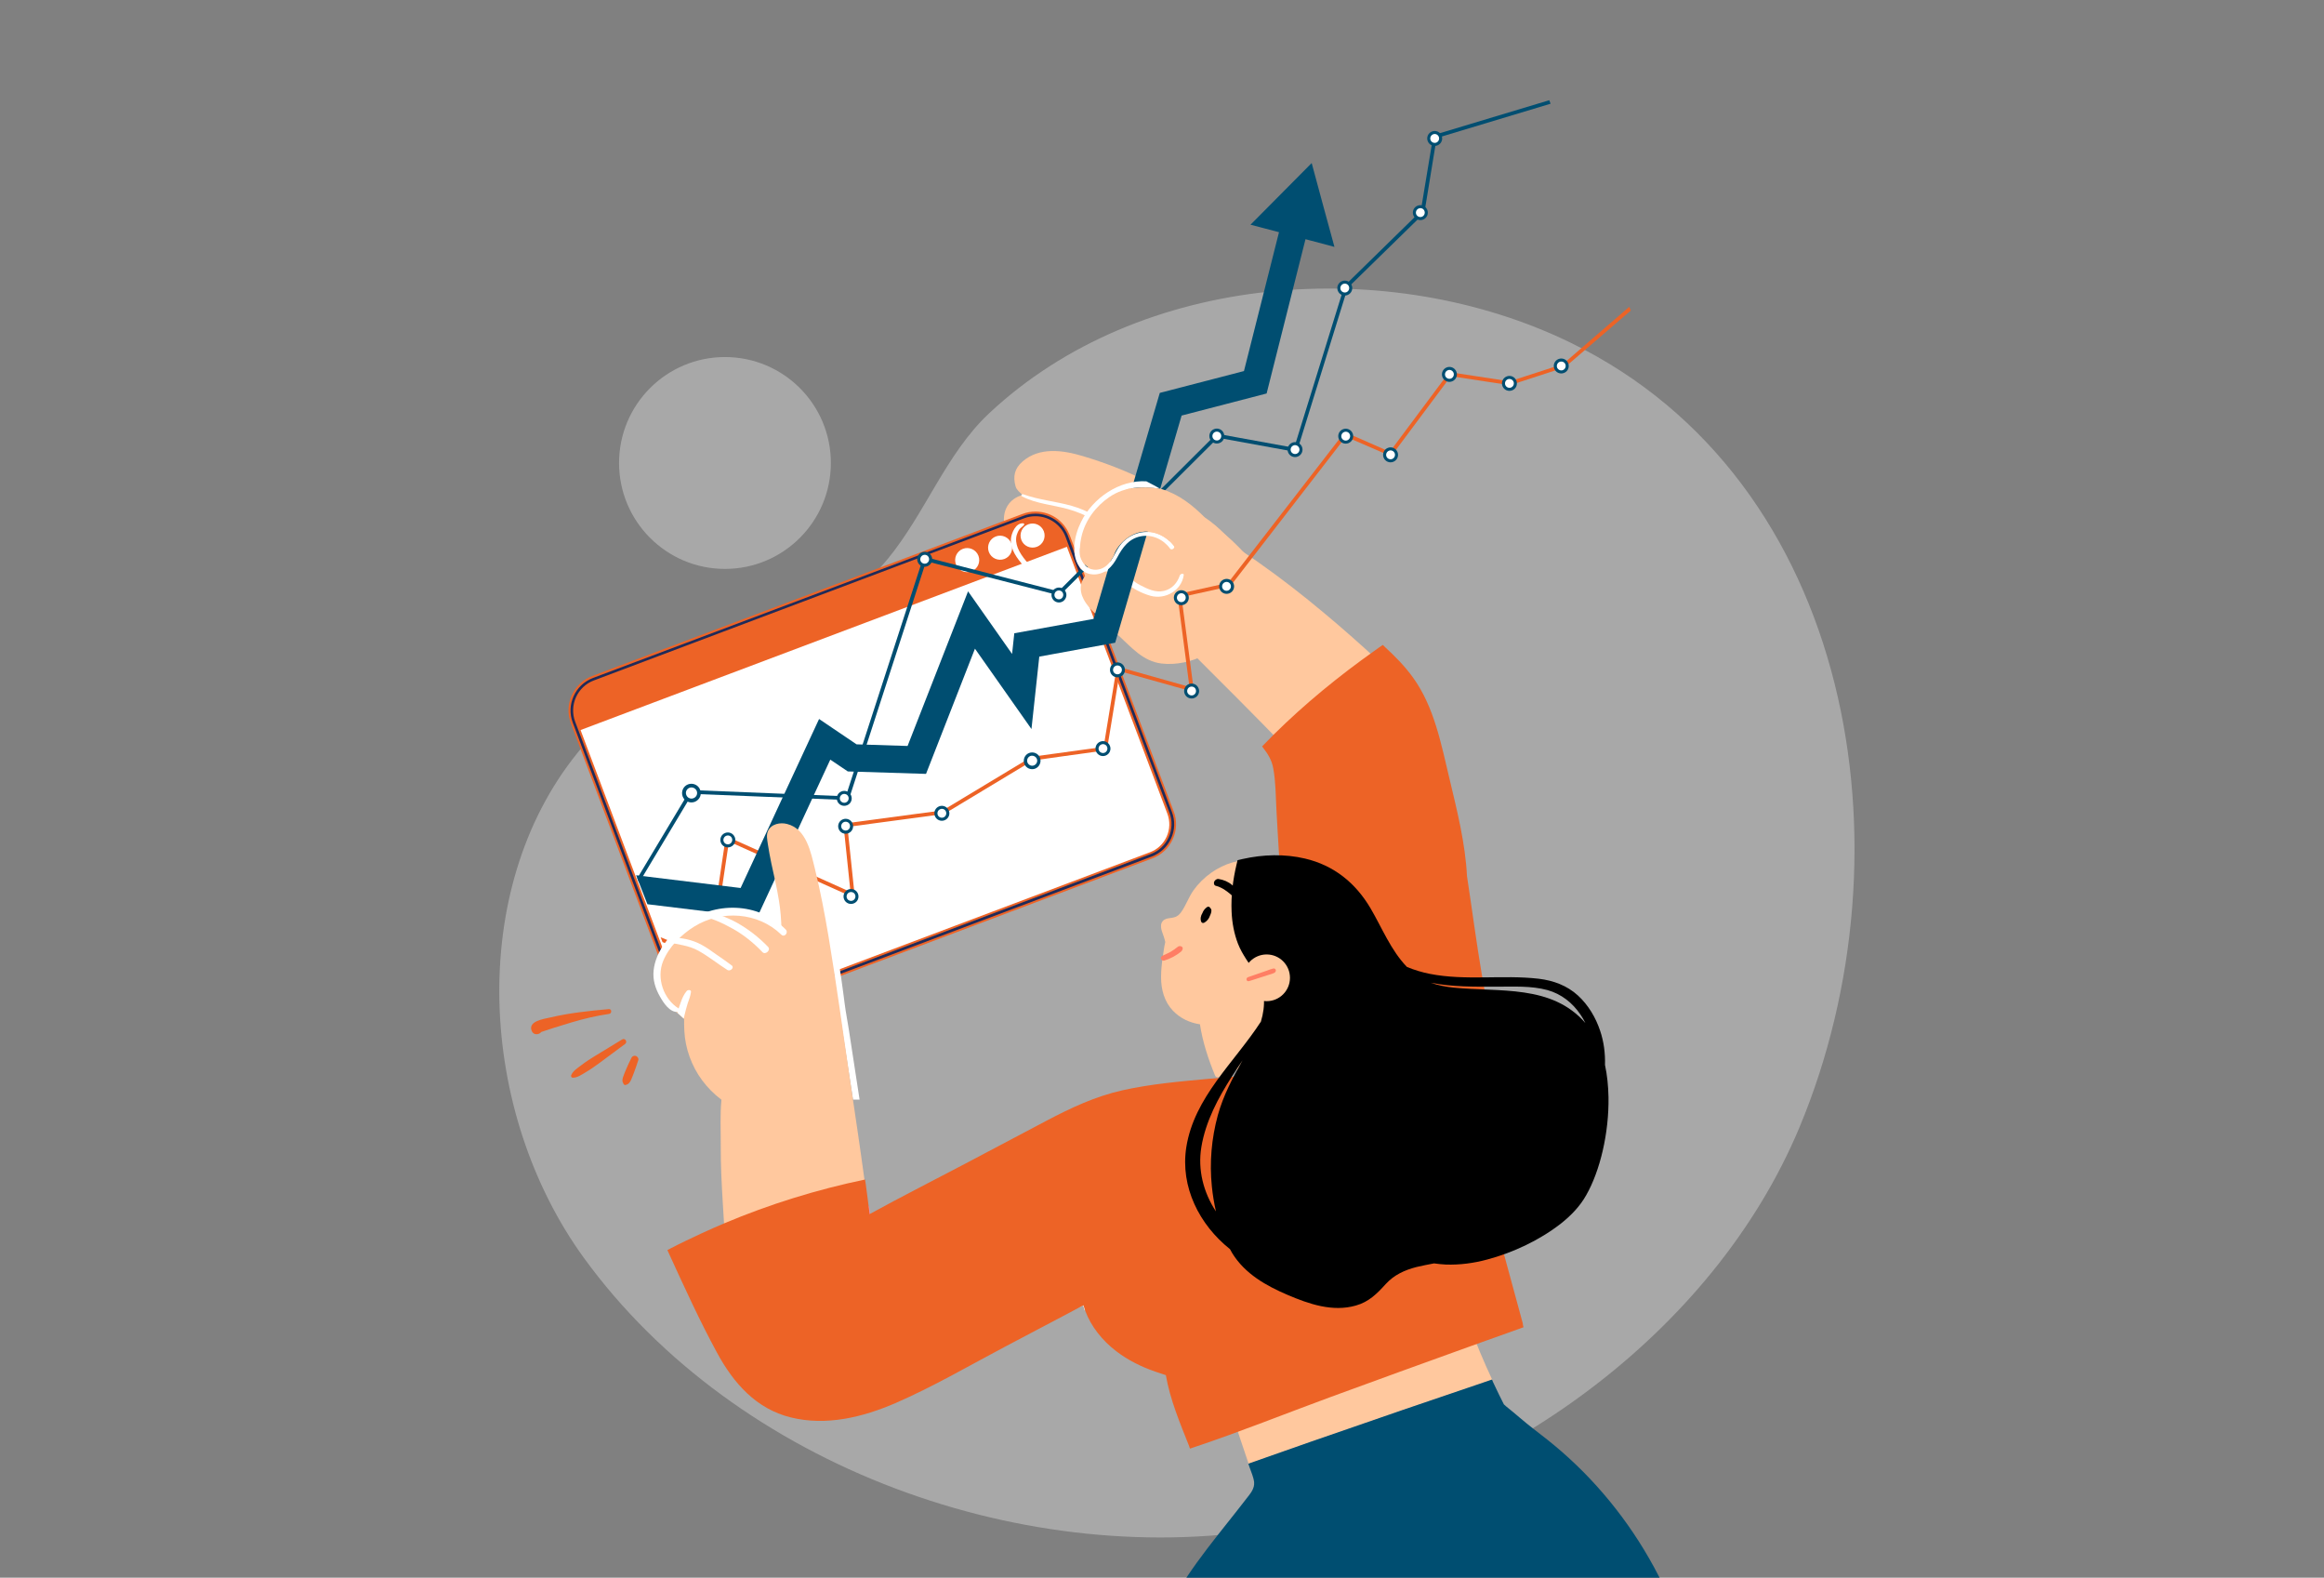 <svg version="1.1" id="Layer_1" xmlns="http://www.w3.org/2000/svg" x="0" y="0" viewBox="0 0 1990.4 1350.8" xml:space="preserve"><rect x="0" y="0" width="1990.4" height="1350.8" fill="#808080" stroke="none"/><style>.st0{fill:#a8a8a8}.st1{fill:#004e71}.st2{fill:#ed6326}.st3{fill:#ffc89e}.st5{fill:#ff7e64}.st7{fill:#fff}.st8{fill:#202b59}</style><path class="st0" d="M500 1076.9c130.6 179.8 380.6 269.6 596.6 230.4 186.2-33.8 370.7-165 444.7-342.4 98.5-236.5 46.4-553.4-196.2-671.5-155.1-75.5-368.5-61.1-498.2 60.7-36.9 34.7-54.5 85.6-86.8 124.7-39.2 47.6-96.4 62.2-151.7 83.6-47.7 18.5-85.4 47.1-113.8 82.2-95 117.5-85.1 307.6 5.4 432.3z"/><circle class="st0" cx="620.9" cy="396.4" r="90.7"/><path class="st0" d="M3542.9 1088c-78.7 74.3-176.9 123.4-282 142.4-32.3 5.9-65.3 8.9-98.6 8.9-117.2 0-226.4-37.2-316.4-100.3-143.6-100.7-238.1-267.3-238.1-454.3 0-51.3 7.1-102.4 21.2-151.8l533.3 151.8 380.6 403.3z"/><path class="st1" d="M3161.1 606.3L2943 96.5c68.9-29.5 143.2-44.7 218.2-44.7 304.2 0 554.6 250.3 554.6 554.6 0 152.3-62.8 298.1-173.4 402.8l-381.3-402.9z"/><path class="st2" d="M2969.2 511.3L2461 364.1c22.8-78.7 62.8-151.4 117-212.8 54.3-61.4 121.4-110 196.7-142.4l208.9 486c4 9.4-4.6 19.3-14.4 16.4z"/><path d="M3295.3 545.6c0 33.2-26.9 60.1-60.1 60.1s-60.1-26.9-60.1-60.1 26.9-60.1 60.1-60.1 60.1 26.9 60.1 60.1z"/><path d="M3247.8 756.5c-18.5-24.9-40.2-67.7-44.2-90.2-6.2-34.7 22.3-63.2-4.5-116.7-22.2-44.5-86.3-64.5-120.2-54.3-62.3 18.7-43.6 70.4-43.6 76.6 0 0-74.8 152.3-48.1 186.1s239.6 103.3 259.2 78.4c19.5-24.9 25.2-47.8 1.4-79.9z"/><path d="M3269.3 753.4c-8.5-16.1-24.2-25-37.7-36.3-13.4-11.3-21.2-26.2-24.8-43.2-4-18.9-3.2-38.5-2.3-57.7.3-6-9.1-5.4-9.4.6-1.5 30.2-2.3 63.8 14.9 90.2 9.2 14.2 23.4 22.5 36 33.1 13.4 11.2 21.8 26.5 21.5 44.2-.3 18.9-11.4 35.8-27.5 45.2-5.2 3 0 10.8 5.3 7.8 29.2-16.9 39.7-54.1 24-83.9z"/><path class="st3" d="M3143.7 592.6c0 35.8-29 64.8-64.8 64.8s-64.8-29-64.8-64.8 29-64.8 64.8-64.8c35.8-.1 64.8 29 64.8 64.8z"/><path class="st3" d="M3181.3 572.5c5.2 41.3-24 79-65.3 84.2s-79-24-84.2-65.3 24-79 65.3-84.2c41.2-5.3 78.9 24 84.2 65.3z"/><path class="st2" d="M2645.1 700.7c5.2 41.3-24 79-65.3 84.2s-79-24-84.2-65.3 24-79 65.3-84.2 79 24 84.2 65.3zm818 331c5.4 43.1-25.1 82.4-68.2 87.8-43.1 5.4-82.4-25.1-87.8-68.2-5.4-43.1 25.1-82.4 68.2-87.8 43-5.4 82.4 25.1 87.8 68.2z"/><path class="st3" d="M3112.7 773.1c.9 2.7-67.7-36.5-71.2-38.3-1.8-.9-.8-26.9.3-52.9.4-8.6.8-17.1 1.1-24.7.1-2.4.2-4.7.3-6.9.1-1.1.1-2.2.1-3.2.3-9 .4-15.5 0-17.3l77.5-17.8c0-.1-9 158.5-8.1 161.1z"/><path class="st1" d="M3260.9 1230.4c-32.3 5.9-65.3 8.9-98.6 8.9-117.2 0-226.4-37.2-316.4-100.3 2.5-11.9 4.9-22.5 6.8-30 8.9-35.6 32.1-102.4 36.5-118.5l260-4.5s12.5 36.5 16 44.6c3.6 8 18.1 38.7 44.6 80.1 20.8 32.6 40.4 87 51.1 119.7z"/><path class="st2" d="M3371.3 1119.3s-41.6-7.1-92.6-46.3c-30.1-23.1-97.4-88.8-97.4-88.8l-15.1 51.7-281.4-29.4-23.2-128.2-1.8-165.6 46.3-77.5c8 .9 21.3-1.8 66.8 28.5 3.5 2.4 7.7 4.9 12.5 7.7.3 17.8 7.9 44.7 43.5 64.5 40 22.2 101.5 23.2 133.7 21.9 21.2 10.1 37.6 18.2 44.4 22.7 25.8 16.9 228 196.8 237.8 208.4 9.9 11.4-73.5 130.4-73.5 130.4z"/><path class="st2" d="M3003.9 819.1c-3.5-27.4-18.7-50.3-40-64.6 10.8-14.9 16.3-33.8 13.8-53.6-5.2-41.3-42.9-70.5-84.2-65.3s-70.5 42.9-65.3 84.2c2.2 17.6 10.4 33 22.2 44.5-20.3 19.3-31.6 47.7-27.8 77.6 6.3 50.1 52 85.6 102.1 79.2 50-6.2 85.5-51.9 79.2-102z"/><path class="st3" d="M3509.1 687.7c2.9 2.6 8.9 17.8-20.5 41.9-20 16.4-79.3 54.3-79.3 54.3s22.3 60 35.8 116.9L3308 916c-5.9-55.7-11-107.2-11-107.2s-7.1-37.4-4.4-58.8c3.1-24.8 44.5-63.2 53.4-72.1 8.9-8.9 21.3-47.2 31.2-52.6 9.8-5.4 18.8 8.4 14.2 27.6-4.3 18.1-14.6 29-15.1 30.3 1.1-.8 39.6-25.2 65.9-43.6 26.7-18.7 58.8-12.5 69.5-5.3 10.8 7-5.5 50.7-2.6 53.4zm-775.5-163.3c-5.3 18.4-34.4 55.5-53.4 96.2l-130.8-35.9c27.8-48.6 40.6-92.3 40.6-92.3s-46.9-54-55.8-87.9c-8.9-33.8 2.4-68.6 14.9-76.6s49.9 3.6 62.3 29.4c12.5 25.8 4.5 41.8 16 57 10.9 14.2 16.2 22.9 16.9 24-.3-2-5.2-30.8-1.7-48.9 3.6-18.7 8-29.4 16-29.4s11.6 14.3 11.6 35.6c0 21.4 9.8 59.7 27.6 71.3 17.7 11.4 45.3 24.2 35.8 57.5z"/><path class="st2" d="M2588.2 663.6c25.8-4.5 204-22.3 234.2-26.7 30.3-4.5 78.4-1.8 78.4-1.8l-41 183.5s-207.5-20.5-248.5-23.2-73.9-8.9-89.1-32.1c-15.1-23.2 2.7-41.9 2.7-41.9l63.3-57.8z"/><path class="st3" d="M3162.7 757.6c-32.2 1.3-93.8.3-133.7-21.9-35.6-19.8-43.2-46.7-43.5-64.5 40.9 23.7 124.2 61.2 177.2 86.4z"/><path d="M3194.3 600.6c-2.4 14.1-5.7 28.1-9.4 41.8-.3 1.2-1.5 2.3-2.8 1.9-12-3.3-23.3-8.8-33.4-16.1-18.5-13.3-32.5-32.7-38.8-54.6-6.9-24-4.9-50.3 5.5-73 1.2-2.6 4.9-.9 4.4 1.5 10.2-4.1 22.3-.5 31.5 5 10.2 6.1 18.4 14.8 26 23.7 8.3 9.7 15.4 19.5 17.9 32.2 2.5 12.5 1.2 25.3-.9 37.6z"/><path class="st3" d="M3177.8 640.9c0 13.5-11 24.5-24.5 24.5s-24.5-11-24.5-24.5 11-24.5 24.5-24.5 24.5 11 24.5 24.5z"/><path class="st2" d="M3461.9 1043s-131.8 7.1-136.3 8.9c-2.4 1-10.6-70.3-17.5-135.9l137.1-15.2c1.9 8 3.7 16 5.1 23.8 18.7 97.9 11.6 118.4 11.6 118.4zm-781.7-422.4c-28.7 61.5-61.8 127.1-61.8 127.1l-121.1-39.5c0-16 13.3-55.2 43.6-108.7 2.8-4.9 5.6-9.9 8.4-14.9l130.9 36z"/><path d="M3064.2 540c-.2-.6-.6-1.4-.7-1.5-.3-.3-.6-.6-.8-.9-.6-.5-1.3-.9-2.2-1-.7-.1-1.2-.1-1.7-.1-1.3.2-2.1.3-2.8.6-.5.2-1.1.5-1.6.8s-.9.8-1.4 1.2c-1.7 2.5-1.9 3.1-2 3.7-.3 1.3-.3 1.9-.1 2.4.1.6.3 1.2.7 1.7.3.6.8 1 1.3 1.3.5.4 1 .6 1.7.7 2 .6 2.6.7 3.2.6.5-.1 1.1-.2 1.6-.3.6-.2 1.1-.5 1.6-.8s1-.8 1.3-1.1c.7-.9 1-1.3 1.3-1.8s.4-1.1.6-1.6c.2-.9.2-1.4.2-1.9.1-.9 0-1.4-.2-2z" fill="#1a1a1a"/><path class="st5" d="M3079.2 532.2c-.3 4.1-1.4 8.2-3.4 11.9-7.3 13.6-22.7 17-36.7 19.2-2.5.4-4.8-2-5-4.4-.2-2.7 1.9-4.6 4.4-5 9.9-1.6 22-3.6 28.1-12.6 1.6-2.4 2.7-5.3 3.1-8.2 3.2.2 6.5.1 9.5-.9z"/><path d="M3102.2 564.3c0-.1-.2-1.1-.2-1.2-.1-.3-.5-1.2-.6-1.3-2.8-2.2-3.3-2.3-3.7-2.4-.5-.1-1-.1-1.5-.1-1 .1-1.5.2-2 .3-.8.2-1.1.4-1.4.6-.3.2-.6.3-.9.5-.8.6-1.3 1-1.6 1.4-1 1.5-1.3 1.9-1.5 2.3-.3.6-.4 1-.5 1.4-.1.7-.2 1.2-.1 1.6.1.6.2 1.1.3 1.5 1 1.9 1.3 2.3 1.6 2.6.4.3 1 .7 1.2.8.4.2 1.1.4 1.3.5 1.9.1 2.4 0 2.8-.1.7-.3 1.2-.5 1.6-.7 1.5-1.1 2.4-1.9 3.2-2.7l.8-.8c1-1.6 1.3-2.4 1.3-2.6.1-.5.1-.9.1-1.3l-.2-.3z"/><path class="st5" d="M3047 580.5h-1.1c-.8-.1-1.5-.3-2.3-.5-.8-.3-1.6-.7-2.4-1.1-.8-.5-1.5-1.2-2.1-1.8-.5-.7-1-1.4-1.4-2.1-.4-.8-.7-1.7-.9-2.6.1.3.1.6.2 1-.3-1.3-.6-2.4-1.6-3.3-.9-.7-2.2-1.2-3.4-1.1-1.2.1-2.5.6-3.3 1.6-.7.9-1.4 2.2-1.1 3.4.5 2.5 1.3 4.8 2.7 7 1.1 1.8 2.7 3.5 4.4 4.8 3.7 2.8 8.3 4.5 13 4.1 2.5-.2 4.7-2.5 4.4-5-.4-2.5-2.5-4.6-5.1-4.4z"/><path d="M3128.1 551.2c-2-6-6.6-10.8-12.5-13-5.6-2.2-11.5-2.5-17.4-2.8-2.5-.1-4.6 2.6-4.4 5 .3 2.8 2.4 4.3 5 4.4.6 0 1.2 0 1.7.1.3 0 .6 0 1 .1 1.2.1 2.3.2 3.5.3s2.3.3 3.4.6c.6.1 1.2.3 1.9.5 1.9.6 2.9 1.1 3.9 1.7 1.2.8 1.6 1.1 2 1.5 1.1 1.2 1.4 1.6 1.7 2.1.8 1.5 1 2.1 1.2 2.7.8 2.3 3.6 3.9 6 3 2.5-1.2 3.8-3.7 3-6.2z"/><path class="st5" d="M3162.3 629.9c-8.5-.3-16.9-.5-25.4-.8-2.5-.1-4.6 2.6-4.4 5 .3 2.7 2.4 4.3 5 4.4 8.5.3 16.9.5 25.4.8 2.5.1 4.6-2.6 4.4-5-.3-2.8-2.3-4.3-5-4.4zm-69.3 30.3c.1 2.4-1.8 5.1-4.4 5-15.7-.6-31.6-1.5-45.8-7.9.2-3.6.3-7 .4-10.2 13.4 7.5 29.7 8.1 44.7 8.7 2.7.1 5 1.6 5.1 4.4zm415 23.9c-17.5.8-27.6 15.9-40.4 25.6-14.1 10.6-31.4 15.4-48.4 19-17.1 3.6-35.6 5.3-51.8 12.1-14.5 6.1-27.2 20.5-21.5 37.1 2 5.7 10.9 2.7 8.9-3-6.3-18.3 16.9-26.5 30.2-29.7 15.3-3.7 31-5.9 46.3-9.7 14.6-3.6 29.3-8.9 41.4-18.1 11.1-8.3 20.8-23.3 35.8-24 6.2-.2 5.6-9.6-.5-9.3zm9.1-21.2c-17.4-5.2-34.4 3.2-48.2 13.2-14.3 10.4-28.6 24-47.4 23.8-6.1-.1-5.4 9.3.6 9.4 17.5.2 32-10.2 45.4-20.4 13.7-10.4 29.7-22.2 47.9-16.8 5.7 1.8 7.4-7.4 1.7-9.2z"/><path class="st5" d="M3511.9 641.6c-11.8-4.9-25.2-3.5-37 .7-25.8 9.1-44.3 31.6-70.6 39.4-5.8 1.7-2.8 10.6 3 8.9 20-6 35.4-20 52.9-30.7 8.9-5.5 18.8-10.2 29.2-11.6 5.5-.7 11.1-.5 16.4 1.1 3.9 1.2 11.6 5.5 6.6 10-4.4 4.1 2.7 10.2 7.1 6.1 8.9-8.1 1.5-20.2-7.6-23.9z"/><path class="st5" d="M3516.2 664.3c-2.6.3-4.5 2.4-4.4 5v1.3c-.1 1.5-.2 2.4-.4 3.3-.2.9-.4 1.8-.7 2.7-.3 1-.5 1.4-.7 1.9-.3.8-.7 1.6-1.2 2.4-.2.4-.4.8-.7 1.1-1.4 2.1-2.7 3.5-4.1 4.8-1.8 1.7-1.3 5.2.5 6.6 2.2 1.7 4.7 1.3 6.6-.5 6.6-6.1 10.1-15.2 9.9-24.2.1-2.5-2.4-4.7-4.8-4.4zm-857.8-307.1c-10-1-15.4 6.8-18.5 15.3-3.3 9.4-5.3 19.1-5.8 29-1.2 19.9 3.4 39.7 12.9 57.2 2.9 5.3 10.7 0 7.8-5.3-7.4-13.7-11.3-29.1-11.5-44.7-.1-7.7.7-15.3 2.5-22.8 1.1-5 3.8-20.2 10.9-19.5 5.9.5 7.7-8.7 1.7-9.2zm-35.1 104.6c-15.7-16.9-24.5-38.5-30.4-60.5-2.9-10.9-5.2-21.9-7.3-33-1.8-9.6-6.1-23.3 1.8-31.2 4.2-4.3-2.8-10.5-7-6.2-8.2 8.3-7.3 20.3-5.4 30.9 2.3 13 4.8 26 8.1 38.8 6.4 25.1 16.3 49.2 34.1 68.4 4 4.2 10.2-2.8 6.1-7.2z"/><path d="M3079.2 532.2c-3 1-6.3 1.1-9.5.9.3-1.9.3-3.9.1-5.8-.5-3.9-2.5-8.7-6.9-9.3-6-.8-4.2-10.1 1.8-9.3 7.2 1 12.3 7.6 13.8 14.3.7 3.1.9 6.2.7 9.2zm220.5 11.9c-5.6-16.3-17.7-30.1-33.4-37.2-5.5-2.5-9.6 6-4.1 8.5 15.4 6.9 26.7 21.1 30.3 37.6 3.5 16.1-1.7 32.5-12.6 44.6-23.2 25.7-64.8 20.8-82.8-8.4-3.2-5.2-11 .1-7.8 5.3 15.7 25.6 50.2 37.2 77.7 24.2 27.6-13.1 42.6-45.3 32.7-74.6z"/><path class="st5" d="M3091.2 661c.1 2.2-1.3 3.9-3.2 4.7-13.4 6-27.2 11-41.4 15-1.6.4-3.2.9-4.9 1.1.4-8.6.8-17.1 1.1-24.7.1-2.4.2-4.7.3-6.9.3 0 .7.1 1 .2 1.6.3 2.6 1.2 3.2 2.3.8.1 1.7.3 2.6.4 4.1.4 8.2.8 12.3 1.1l25.2 2.4c2.1.3 3.7 2.5 3.8 4.4z"/><path d="M2885.2 724.9c-2.1-9.1-4.3-18.2-6.4-27.3-1.4-5.9-10.3-2.9-8.9 3 1.9 7.9 3.7 15.8 5.6 23.6-30.2 19.1-51.6 50.4-58.4 85.5-1.2 5.9 8.1 7.7 9.2 1.8 6.6-33.8 27.6-63.5 57.1-81.2 1.9-1.1 2.3-3.4 1.8-5.4zm433.6 300.2c-13.4-53.2-7.8-108.8-16.1-162.8-.9-5.9-10.3-5.4-9.4.6 8.4 54.8 2.9 111.1 16.6 165.2 1.4 5.9 10.3 2.9 8.9-3zm-137.7-41.5c-6-5.1-12-10.2-17.9-15.3-1.9-1.6-5.1-1.5-6.6.5-1.6 2-1.5 4.9.5 6.6 6 5.1 12 10.2 17.9 15.3 1.9 1.6 5.1 1.5 6.6-.5 1.5-1.9 1.5-4.9-.5-6.6zm-507.7-341.3c-2.7-.5-4.7 1.3-5.5 3.7-6 19-13.3 37.6-21.5 55.7-2.5 5.5 5.9 9.6 8.5 4.1 8.6-18.9 16-38.2 22.3-58 .7-2.4-1.5-5.1-3.8-5.5z" fill="#d4d4ff"/><path class="st5" d="M3378.5 678.7c-7.9 20.1-9.7 47-29.3 60-5 3.4.2 11.2 5.3 7.8 21.6-14.4 23.8-41.5 32.5-63.7 2.1-5.6-6.3-9.8-8.5-4.1z"/><path class="st7" d="M3520.5 388.6h-223.6c-7.8 0-7 12 .8 12h223.6c7.7.1 6.9-12-.8-12z"/><path class="st2" d="M3300.3 393.9c0 20.6-16.7 37.3-37.3 37.3s-37.3-16.7-37.3-37.3 16.7-37.3 37.3-37.3 37.3 16.7 37.3 37.3z"/><path class="st7" d="M3539.2 264.5H3244c-7.9 0-7.1 12 .8 12H3540c7.9 0 7.1-12-.8-12z"/><path class="st7" d="M3428.1 270.7c0 20.6-16.7 37.3-37.3 37.3s-37.3-16.7-37.3-37.3 16.7-37.3 37.3-37.3 37.3 16.7 37.3 37.3z"/><path class="st2" d="M3390.8 314c-23.9 0-43.3-19.4-43.3-43.3s19.4-43.3 43.3-43.3 43.3 19.4 43.3 43.3-19.4 43.3-43.3 43.3zm0-74.6c-17.2 0-31.3 14-31.3 31.3 0 17.2 14 31.2 31.3 31.2 17.2 0 31.2-14 31.2-31.2.1-17.2-14-31.3-31.2-31.3z"/><path class="st3" d="M965.1 502.1c-1.1 7.3-4.1 17.9-11.1 21.8-8.6 4.7-19.3-2.3-27.3-5.1-10.7-3.8-21.5-6.8-32.3-10-9.5-2.9-20.7-5.2-28.8-11.2-7.2-5.3-9.7-13.8-6.3-22.2 1.8-4.6 6.4-12 12-12.7 18.5-14.5 43.3-7 63.4-.2 8.8 3 18.4 6.8 24.4 14.2 5.6 7.1 7.3 16.6 6 25.4z"/><path class="st3" d="M1069.3 484.1c-2.4-2.2-4.8-4.4-7.2-6.7-11.7-10.9-23.2-21.8-36.3-31.2-4.9-3.6-10-7-15.1-10.2 10.2 9.6 18.6 21 24.6 33.6 4.3 9 8 18.5 9.5 28.4 1.8 11.5-7.1 16.4-17.2 14.6-3.4 3.6-8 6.3-13 7-7 1-13.7-1.9-20-4.4-19.6-7.6-39.2-15.4-58.6-23.5-1.3-.5-2.6-1-3.9-1.6-1.8-.7-3.7-1.5-5.5-2.3-2.3-.9-4.5-1.9-6.8-2.8-12.7-5.3-25.4-10.6-38-16.1-8.8-3.7-20-8-21.6-18.6-2.7-17 7.7-24.6 15.6-26.4-2.1-2.2-5.1-4.3-6-7.4-2.5-8.9-.7-15.5 5.9-21.3 14.6-12.7 34.6-9.8 51.7-4.7 18.6 5.6 36.8 12.5 54.3 21.3 4.1 2.1 8.1 4.2 12 6.4 12.8 7.2 24.8 15 36.1 23.6 6.4 4.8 12.9 9.9 19.1 15.4 8.6 7.4 16.7 15.5 23.4 24.3 1 1.7-1.7 3.8-3 2.6z"/><path class="st7" d="M912 480.9c-1.4-1-3.1-1.2-4.5-2.2-1.6-1.2-3-2.5-4.7-3.7-3.2-2.2-6.6-4-10.1-5.5-7.3-2.9-15-4.8-22.7-5.9-1.6-.2-2 2-.5 2.5 7.9 2.4 15.9 4.1 23.4 7.6 3.6 1.7 7 3.7 10 6.3 2.4 2 6.2 5.6 9.2 2.9.6-.4.5-1.5-.1-2zm43.5-29c-11.9-7.4-24.1-15-37.7-18.8-13.7-3.9-28-5-41.5-9.9-1.1-.4-2.2 1.2-1 1.8 12.3 6.4 26.2 7.2 39.4 10.9 13.9 3.8 26.2 11.2 38.4 18.7 1.6 1 4.2-1.6 2.4-2.7z"/><path class="st3" d="M1221.7 605c-30.2 22.2-59 46.8-84.9 73.7-2.3-2.8-4.8-5.5-7.3-8.2-8.3-9-16.6-17.9-25-26.8-29.4-31-60-60.8-90.1-91.2-.8.6-2.1.8-2.6-.1-.6-1.1-.9-2.3-1-3.6-1.7-1.6-3.3-3.3-5-5-1.5-1.6 1-4.1 2.6-2.8l2.4 2.1c.4-4.7.8-8.2 1.4-11.7 1.4-7.4 3.7-14.6 6.7-21.5 5.7-12.9 18-24 19.2-38.5-.2-2.8.2-5.6 1.3-8.2-8.9-5.6-17.9-11.2-26.8-16.9-1.3-.8.6-2.9 1.8-2.3 22.1 9.9 42.8 23.1 62.7 37 19.7 13.8 38.7 28.6 57.2 44.1 30.4 25.3 59.2 52.4 87.4 79.9z"/><path class="st7" d="M901.1 442.4c-1.2-.6-2.4-1.2-3.6-1.6 1.2.5 2.4 1 3.6 1.6zm4.8 3.1c-1.3-1-2.6-1.8-4-2.6 1.4.8 2.8 1.6 4 2.6zm-9.2-5c-3-1-6.3-1.6-9.5-1.6 3.2 0 6.4.6 9.5 1.6zm-9.6-1.6c-.8 0-1.6 0-2.3.1.7 0 1.4-.1 2.1-.1h.2zm-11 1.9c1.2-.4 2.3-.8 3.5-1.1-1.1.3-2.3.7-3.5 1.1zm4.5-1.3c.9-.2 1.8-.3 2.7-.4-.9.1-1.8.3-2.7.4zM1000 716.6c-2.9 6.4-8.2 11.4-14.8 13.9L616.5 869.3c-3 1.1-6.2 1.7-9.3 1.7-10.9 0-20.9-6.9-24.7-17.1l-89-236.3c-5.1-13.7 1.8-29 15.4-34.2l368.7-138.9c3-1.1 6.1-1.7 9.3-1.7 11 0 21 6.9 24.9 17.1l25.5 67.8 3.2 8.6 60.2 160c2.5 6.7 2.2 13.9-.7 20.3z"/><path class="st2" d="M915.5 458.6l2.9 7.8-425.8 160.4-2.9-7.8c-5.9-15.8 2-33.4 17.8-39.3l368.7-138.9c15.7-5.9 33.3 2.1 39.3 17.8z"/><path class="st7" d="M824.7 469.9c-5.3 2-8 7.9-6 13.3 2 5.3 7.9 8 13.3 6 5.3-2 8-7.9 6-13.3-2-5.3-8-8-13.3-6zm28.2-10.6c-5.3 2-8 7.9-6 13.3 2 5.3 7.9 8 13.3 6 5.3-2 8-7.9 6-13.3-2.1-5.3-8-8-13.3-6zm27.8-10.4c-5.3 2-8 7.9-6 13.3 2 5.3 7.9 8 13.3 6 5.3-2 8-7.9 6-13.3-2.1-5.4-8-8-13.3-6z"/><path class="st8" d="M1004.5 694.9L944.2 535l-3.2-8.6-25.5-67.8c-.9-2.3-2-4.4-3.3-6.4-.9-1.3-1.9-2.5-2.9-3.7-1-1.1-2.2-2.1-3.3-3.1-5.4-4.3-12.1-6.6-19.1-6.6-3.5 0-7.2.6-10.7 1.9l-368.8 139c-15.8 6-23.7 23.6-17.8 39.3l89 236.3c.6 1.5 1.2 3 2.1 4.3 1.6 2.7 3.5 5.2 5.7 7.3 1.2 1 2.3 2 3.6 2.9 1.2.8 2.5 1.6 3.9 2.3 4.1 2 8.6 3 13.2 3 3.6 0 7.2-.6 10.8-2l368.7-138.9c15.8-5.9 23.8-23.5 17.9-39.3zm-4.5 21.7c-2.9 6.4-8.2 11.4-14.8 13.9L616.5 869.3c-3 1.1-6.2 1.7-9.3 1.7-10.9 0-20.9-6.9-24.7-17.1l-89-236.3c-5.1-13.7 1.8-29 15.4-34.2l368.7-138.9c3-1.1 6.1-1.7 9.3-1.7 11 0 21 6.9 24.9 17.1l25.5 67.8 3.2 8.6 60.2 160c2.5 6.7 2.2 13.9-.7 20.3z"/><path class="st2" d="M607.2 875.9c-4.7 0-9.4-1.1-13.6-3.1-1.3-.6-2.6-1.4-4-2.3-1.4-.9-2.7-2-3.7-2.9-2.3-2.2-4.3-4.7-5.9-7.5-.8-1.4-1.5-2.9-2.1-4.5l-89-236.3c-6.1-16.2 2.1-34.4 18.3-40.5L875.8 440c3.5-1.3 7.2-2 11-2 7.1 0 14.1 2.4 19.6 6.8 1.4 1.2 2.5 2.2 3.4 3.2 1 1 2 2.3 3 3.8 1.4 2 2.5 4.2 3.4 6.5l89 236.3c3 7.8 2.7 16.4-.8 24-3.5 7.7-9.7 13.5-17.6 16.4L618.3 873.9c-3.7 1.3-7.4 2-11.1 2zm279.6-436.1c-3.6 0-7.1.6-10.4 1.9L507.8 580.5c-15.3 5.8-23 22.9-17.3 38.2l89 236.3c.5 1.5 1.2 2.9 2 4.2 1.5 2.7 3.4 5 5.6 7.1 1 .9 2.1 1.9 3.5 2.8 1.3.9 2.6 1.6 3.8 2.2 7.1 3.4 15.5 3.9 23.3 1l368.7-138.9c7.4-2.8 13.3-8.3 16.6-15.5s3.5-15.3.7-22.7l-89-236.3c-.8-2.2-1.9-4.2-3.2-6.2-1-1.4-1.9-2.6-2.8-3.5-.9-1-2-1.9-3.3-3-5.3-4.1-11.9-6.4-18.6-6.4zM607.2 871.9c-11.3 0-21.6-7.1-25.6-17.7l-89-236.3c-5.3-14.1 1.9-30 16-35.3l368.7-138.9c3.1-1.2 6.3-1.7 9.6-1.7 11.4 0 21.7 7.1 25.7 17.7l89 236.3c2.6 6.8 2.3 14.2-.7 20.9s-8.5 11.8-15.3 14.3l-368.8 139c-3.1 1.1-6.3 1.7-9.6 1.7zm279.6-428.1c-3.1 0-6.1.6-9 1.6L509.2 584.3c-13.2 5-19.9 19.8-14.9 33l89 236.3c3.7 9.9 13.3 16.6 23.9 16.6 3.1 0 6.1-.6 9-1.6l368.7-138.9c6.4-2.4 11.5-7.2 14.3-13.4s3-13.2.6-19.6l-89-236.3c-3.7-10-13.3-16.6-24-16.6z"/><path class="st8" d="M611 798c2.3 6.1-.8 12.9-6.9 15.2-6.1 2.3-12.9-.8-15.2-6.9-2.3-6.1.8-12.9 6.9-15.2 6-2.3 12.9.8 15.2 6.9z"/><path class="st3" d="M1066.7 492.4c-.9-5.3-2.5-10.2-4.5-14.9-3.3-7.4-7.8-14.1-13.3-20-5-5.5-10.8-10.3-17.1-14.5-10.5-10.6-22.3-19.8-36.6-24.1-20.4-5.7-38.7-.4-53.3 12.8-12.5 11.3-25.7 33-17.9 50.2 1.9 4.1 5 6.9 8.7 8.1-8.1 6.2-8.7 15.4-4.6 23.1 2.5 4.8 6.2 8.8 10.1 12.6 6.5 6.3 13.3 12.3 19.9 18.5 10.9 10.1 21 22 36.6 23.9 12.7 1.5 26-1.5 37.3-7.4 24.4-12.8 39.5-40.8 34.7-68.3zm-76.3 16.7c-3-.5-6-1.5-9-2.5-2.7-1-5.2-2.3-7.9-3.3-2.8-2.6-5.6-5.4-8.5-7.7-4.6-3.7-10.2-6.9-16.1-8.1-.7-.2-1.5-.3-2.2-.4 6.4-4.7 8.9-12.9 13.3-19.4 6.2-9.1 17.6-12.1 28-9.9 5.1 1 9.7 3.1 14 6 3.5 2.3 6.8 5 9.9 8 2.2 5 3.4 10.2 2.5 15.6-1 6-4.3 11.3-8.7 15.4-4.1 3.8-9.4 7.3-15.3 6.3z"/><path class="st7" d="M1010.5 492.6c-2.2 6.5-6.6 11.6-13.5 13.3-7.3 1.8-14.3-1.7-20.7-5-9.7-4.9-21.2-19.4-33.3-13.2-.7.4-.9 1.6.2 1.5 8.9-1 14.9 4.5 21.2 9.9 5.8 4.9 13.5 8.9 20.9 11 12.6 3.5 26.5-4.3 28.5-17.6.4-2-2.8-1.3-3.3.1zm-41.1 605c-8.4 5.1-16.7 10.2-25.1 15.2-4.2 2.5-8.4 5.1-12.6 7.6-.9.5-1.8 1-2.7 1.6-.5-1.4-1-2.9-1.4-4.3-1.2.6-2.5 1.3-3.7 1.9 5.6-4 11.9-7.3 17.6-10.7 8.3-5.1 16.7-10.1 25.1-15.2 3.2-1.9 5.9 2 2.8 3.9z"/><path d="M749.7 1065.3c-.8-3.4-1.6-6.9-2.2-10.3-1.3-7.1-2.2-14.4-3.1-21.5-.2-1.5-2.6-.5-2.7.7-.3 7.5.3 14.7 1.3 22.1.5 3.6 1.1 7.3 1.9 10.9.7 3.6 1.3 7.5 2.8 10.8 1 2.1 4.8.2 4.6-1.8-.3-3.7-1.7-7.3-2.6-10.9z" fill="#ff88c4"/><path class="st7" d="M920.9 526.8c-7.5-6.4-14.4-13.8-21.6-20.6-7.6-7.1-15.6-13.9-22.6-21.7-5.5-6.2-11.4-14-10.9-22.8.3-5.1 4.2-14.4 10.7-13.6.8.1.9 1 .4 1.5-1.2 1.4-2.8 2.2-3.9 3.7-1 1.4-1.7 3.1-2.2 4.7-1.1 3.7-.5 7.6.9 11.2 3.2 7.8 9.9 14.3 15.7 20.4 6.4 6.7 13.3 13 20.1 19.4 3.3 3.1 6.8 6.2 10.2 9.3l3.2 8.5z"/><path class="st2" d="M521.4 864c-16.9 1.5-33.8 3.3-50.3 7.2-5.1 1.2-19.2 3-15.7 11.5 1.7 4.1 6.7 3.1 8.1.9l2.7-.9c2.6-.9 5.3-1.7 7.9-2.6 5.1-1.6 10.2-3.2 15.3-4.7 10.7-3.2 21.3-5.7 32.3-7.3 2.5-.4 2.3-4.4-.3-4.1zm11.4 26c-7.8 4.8-15.7 9.5-23.5 14.3-3.9 2.4-7.8 4.9-11.4 7.7-3 2.3-7.6 5.1-8.8 8.9-.2.7.5 1.8 1.2 1.8 4 .3 8.3-2.9 11.6-4.8 3.9-2.3 7.7-5 11.4-7.7 7.4-5.4 14.7-11 22.1-16.4 2.3-1.8-.1-5.4-2.6-3.8zm11.8 14.1c-1.5-.5-3.1.2-3.8 1.6-1.7 3.4-3.3 6.8-4.8 10.4-.7 1.8-1.5 3.5-2.1 5.3-.7 1.8-1.3 4.1-.3 5.7.6 2 1.8 2.2 2.7 1.7 2.4-.6 3.7-3 4.4-4.7.7-1.8 1.5-3.5 2.1-5.3 1.4-3.7 2.7-7.4 3.9-11.2.4-1.5-.8-3.1-2.1-3.5z"/><path class="st7" d="M736.2 941.5h-5.6c-3.1-19.7-6.1-39.5-9.2-59.3-1.9-12.2-3.9-24.4-5.6-36.7-1.1-7.8-2.1-15.7-3.2-23.5-1-7.6-2.4-15-3.7-22.5-.4-2.3-.8-4.6-1.3-7-1.9-10.2-3.6-20.4-5.5-30.5-1.8-10.1-4.2-19.9-7.6-29.6-2.9-8.1-6.2-17.1-12.9-22.9-5.8-5.1-17.2-7.3-21.7.8-4.4 7.9-.1 21.1 1.7 29.2 4.1 19 10.1 37.7 10.5 57.3.1 3.5-5.4 3.9-5.5.4-.5-21-7.4-41-11.4-61.4-2.3-11.7-6.4-30.3 8.6-35.3 13.2-4.5 24.4 5.5 30 16.5 7.8 15 11.5 31.9 14.4 48.4 1.6 9.3 2.8 18.6 4 27.9 1 7.4 3.1 14.6 4.5 21.9 1.5 7.7 2.8 15.4 3.9 23.1 1.1 7.2 1.9 14.4 2.9 21.6.9 7 2.3 14 3.4 21l9.3 60.6z"/><path class="st1" d="M726.8 685.1l-1.3-.1-132.6-5.3-45.6 76.1-1.5-3.8 45.3-75.6 133.3 5.4L791 476.6l115.5 29.7 135.5-135 66.4 12.1 43-138.6.3-.3 65.1-63.7 10.8-65.1 99.3-29.9 1.1 3-97.6 29.4-10.5 64.2-.4.3-65.3 63.8-43.6 140.6-67.5-12.3-135.6 135.1-114.3-29.4z" id="XMLID_22_"/><path class="st2" d="M608.9 823.5l-41.5-16.9-1.6-4.1 40.5 16.5 15.4-103.2 106.7 47.9-6.1-58.5 85.2-11.4 76-45.8.4-.1 61.3-8.4 11.3-68.9 62.2 17.5-10.4-79.4 43.4-9.6 100-129.2 38.6 16.9 50.9-68.2 51.8 7.9 45.6-14.8 56.8-49 1.3 3.2-56.5 48.6-.3.1-46.7 15.2-50.6-7.7-51.2 68.6-38.7-16.8-99.1 128.1-.6.1-41.1 9.1 10.7 81.3-63.5-17.8-11.1 67.6-63.4 8.8-76 45.8-82.8 11.1 6.4 61-107.9-48.5z" id="XMLID_26_"/><path class="st1" d="M1097.2 166l-26.2 26.4 24.4 6.4-30 118.9-72.1 18.7-56.7 193.5-67.9 12.3-1.9 17.7-37.7-53.6-51.8 132.4-43.7-1.4-32.1-21.7-67.2 144.7-89.5-10.9 9.7 24.8 93.9 11.4 62.7-135.2 15 10.1 67 2.1L835 555.4l48.4 68.8 6.7-62 65-11.9 56.9-194.5 72.8-18.9 33.3-132.1 24.8 6.6-9.8-35.9-9.7-35.9z"/><circle class="st7" cx="592.3" cy="679" r="6.4"/><path class="st1" d="M595.1 686.5c-4.1 1.6-8.8-.4-10.4-4.5-1.6-4.1.4-8.8 4.5-10.4 4.1-1.6 8.8.4 10.4 4.5 1.7 4.1-.3 8.7-4.5 10.4zm-4.6-12c-2.5 1-3.7 3.7-2.7 6.2s3.7 3.7 6.2 2.7 3.7-3.7 2.7-6.2c-1-2.4-3.8-3.6-6.2-2.7z"/><path class="st7" d="M727.8 681.7c1 2.6-.3 5.6-2.9 6.6s-5.6-.3-6.6-2.9.3-5.6 2.9-6.6 5.6.3 6.6 2.9z"/><path class="st1" d="M725.4 689.5c-3.3 1.3-7-.3-8.3-3.6s.3-7 3.6-8.3 7 .3 8.3 3.6-.3 7.1-3.6 8.3zm-3.7-9.5c-2 .8-2.9 3-2.2 4.9.8 2 3 2.9 4.9 2.2 2-.8 2.9-3 2.2-4.9-.7-2-3-2.9-4.9-2.2z"/><path class="st7" d="M796.8 477c1 2.6-.3 5.6-2.9 6.6s-5.6-.3-6.6-2.9.3-5.6 2.9-6.6c2.6-1.1 5.5.2 6.6 2.9z"/><path class="st1" d="M794.3 484.8c-3.3 1.3-7-.3-8.3-3.6-1.3-3.3.3-7 3.6-8.3s7 .3 8.3 3.6c1.4 3.3-.3 7-3.6 8.3zm-3.7-9.5c-2 .8-2.9 3-2.2 4.9.8 2 3 2.9 4.9 2.2 2-.8 2.9-3 2.2-4.9-.7-2-2.9-3-4.9-2.2z"/><path class="st7" d="M911.7 507.5c1 2.6-.3 5.6-2.9 6.6s-5.6-.3-6.6-2.9.3-5.6 2.9-6.6 5.6.3 6.6 2.9z"/><path class="st1" d="M909.3 515.4c-3.3 1.3-7-.3-8.3-3.6-1.3-3.3.3-7 3.6-8.3s7 .3 8.3 3.6c1.3 3.2-.4 7-3.6 8.3zm-3.8-9.6c-2 .8-2.9 3-2.2 4.9.8 2 3 2.9 4.9 2.2 2-.8 2.9-3 2.2-4.9-.7-2-2.9-2.9-4.9-2.2z"/><path class="st7" d="M1046.9 371.5c1 2.6-.3 5.6-2.9 6.6s-5.6-.3-6.6-2.9.3-5.6 2.9-6.6 5.6.3 6.6 2.9z"/><path class="st1" d="M1044.5 379.3c-3.3 1.3-7-.3-8.3-3.6-1.3-3.3.3-7 3.6-8.3 3.3-1.3 7 .3 8.3 3.6 1.3 3.3-.3 7.1-3.6 8.3zm-3.7-9.5c-2 .8-2.9 3-2.2 4.9.8 2 3 2.9 4.9 2.2 2-.8 2.9-3 2.2-4.9-.7-2-2.9-2.9-4.9-2.2z"/><path class="st7" d="M1113.9 383.1c1 2.6-.3 5.6-2.9 6.6s-5.6-.3-6.6-2.9.3-5.6 2.9-6.6c2.6-1.1 5.6.2 6.6 2.9z"/><path class="st1" d="M1111.5 390.9c-3.3 1.3-7-.3-8.3-3.6-1.3-3.3.3-7 3.6-8.3 3.3-1.3 7 .3 8.3 3.6 1.3 3.3-.3 7-3.6 8.3zm-3.7-9.5c-2 .8-2.9 3-2.2 4.9.8 2 3 2.9 4.9 2.2 2-.8 2.9-3 2.2-4.9-.8-2-3-3-4.9-2.2z"/><path class="st7" d="M1156.5 244.8c1 2.6-.3 5.6-2.9 6.6s-5.6-.3-6.6-2.9.3-5.6 2.9-6.6 5.6.2 6.6 2.9z"/><path class="st1" d="M1154.1 252.6c-3.3 1.3-7-.3-8.3-3.6s.3-7 3.6-8.3c3.3-1.3 7 .3 8.3 3.6s-.3 7-3.6 8.3zm-3.7-9.5c-2 .8-2.9 3-2.2 4.9.8 2 3 2.9 4.9 2.2 2-.8 2.9-3 2.2-4.9-.7-2-3-3-4.9-2.2z"/><path class="st7" d="M1221.3 180.2c1 2.6-.3 5.6-2.9 6.6s-5.6-.3-6.6-2.9.3-5.6 2.9-6.6 5.5.3 6.6 2.9z"/><path class="st1" d="M1218.8 188c-3.3 1.3-7-.3-8.3-3.6s.3-7 3.6-8.3c3.3-1.3 7 .3 8.3 3.6 1.3 3.3-.3 7-3.6 8.3zm-3.7-9.5c-2 .8-2.9 3-2.2 4.9.8 2 3 2.9 4.9 2.2 2-.8 2.9-3 2.2-4.9-.7-2-2.9-3-4.9-2.2z"/><path class="st7" d="M1233.5 116.7c1 2.6-.3 5.6-2.9 6.6s-5.6-.3-6.6-2.9.3-5.6 2.9-6.6 5.6.3 6.6 2.9z"/><path class="st1" d="M1231.1 124.5c-3.3 1.3-7-.3-8.3-3.6-1.3-3.3.3-7 3.6-8.3 3.3-1.3 7 .3 8.3 3.6 1.3 3.3-.3 7-3.6 8.3zm-3.7-9.5c-2 .8-2.9 3-2.2 4.9.8 2 3 2.9 4.9 2.2 2-.8 2.9-3 2.2-4.9-.8-2-3-3-4.9-2.2z"/><path class="st7" d="M729 705.5c1 2.6-.3 5.6-2.9 6.6s-5.6-.3-6.6-2.9.3-5.6 2.9-6.6c2.7-1 5.6.3 6.6 2.9z"/><path class="st1" d="M726.6 713.4c-3.3 1.3-7-.3-8.3-3.6s.3-7 3.6-8.3 7 .3 8.3 3.6c1.3 3.3-.3 7-3.6 8.3zm-3.7-9.6c-2 .8-2.9 3-2.2 4.9.8 2 3 2.9 4.9 2.2 2-.8 2.9-3 2.2-4.9-.7-2-2.9-2.9-4.9-2.2z"/><path class="st7" d="M612.2 820.1c1 2.6-.3 5.6-2.9 6.6s-5.6-.3-6.6-2.9.3-5.6 2.9-6.6 5.6.3 6.6 2.9z"/><path class="st1" d="M609.8 827.9c-3.3 1.3-7-.3-8.3-3.6s.3-7 3.6-8.3 7 .3 8.3 3.6c1.3 3.3-.3 7.1-3.6 8.3zm-3.7-9.5c-2 .8-2.9 3-2.2 4.9.8 2 3 2.9 4.9 2.2 2-.8 2.9-3 2.2-4.9-.7-2-3-2.9-4.9-2.2z"/><path class="st7" d="M628.2 717.3c1 2.6-.3 5.6-2.9 6.6s-5.6-.3-6.6-2.9.3-5.6 2.9-6.6 5.5.3 6.6 2.9z"/><path class="st1" d="M625.7 725.1c-3.3 1.3-7-.3-8.3-3.6s.3-7 3.6-8.3 7 .3 8.3 3.6c1.4 3.3-.3 7-3.6 8.3zm-3.7-9.5c-2 .8-2.9 3-2.2 4.9.8 2 3 2.9 4.9 2.2 2-.8 2.9-3 2.2-4.9-.7-2-2.9-3-4.9-2.2z"/><path class="st7" d="M733.7 765.7c1 2.6-.3 5.6-2.9 6.6s-5.6-.3-6.6-2.9.3-5.6 2.9-6.6 5.5.3 6.6 2.9z"/><path class="st1" d="M731.2 773.5c-3.3 1.3-7-.3-8.3-3.6s.3-7 3.6-8.3 7 .3 8.3 3.6-.3 7.1-3.6 8.3zm-3.7-9.5c-2 .8-2.9 3-2.2 4.9.8 2 3 2.9 4.9 2.2 2-.8 2.9-3 2.2-4.9-.7-2-2.9-2.9-4.9-2.2z"/><path class="st7" d="M811.5 694.5c1 2.6-.3 5.6-2.9 6.6s-5.6-.3-6.6-2.9.3-5.6 2.9-6.6c2.6-1.1 5.5.2 6.6 2.9z"/><path class="st1" d="M809 702.3c-3.3 1.3-7-.3-8.3-3.6s.3-7 3.6-8.3 7 .3 8.3 3.6c1.4 3.3-.3 7-3.6 8.3zm-3.7-9.5c-2 .8-2.9 3-2.2 4.9.8 2 3 2.9 4.9 2.2 2-.8 2.9-3 2.2-4.9-.7-2-2.9-3-4.9-2.2z"/><circle class="st7" cx="884" cy="651.2" r="5.8"/><path class="st1" d="M886.6 658.1c-3.7 1.4-7.9-.4-9.3-4.1-1.4-3.7.4-7.9 4.1-9.3 3.7-1.4 7.9.4 9.3 4.1 1.4 3.6-.4 7.8-4.1 9.3zm-4.2-10.8c-2.2.9-3.3 3.4-2.4 5.6.9 2.2 3.4 3.3 5.6 2.4 2.2-.9 3.3-3.4 2.4-5.6-.9-2.1-3.4-3.2-5.6-2.4z"/><path class="st7" d="M949.4 639.1c1 2.6-.3 5.6-2.9 6.6s-5.6-.3-6.6-2.9.3-5.6 2.9-6.6 5.6.3 6.6 2.9z"/><path class="st1" d="M947 646.9c-3.3 1.3-7-.3-8.3-3.6s.3-7 3.6-8.3 7 .3 8.3 3.6c1.3 3.3-.3 7-3.6 8.3zm-3.7-9.5c-2 .8-2.9 3-2.2 4.9.8 2 3 2.9 4.9 2.2 2-.8 2.9-3 2.2-4.9-.7-2-3-3-4.9-2.2z"/><path class="st7" d="M961.8 571.7c1 2.6-.3 5.6-2.9 6.6s-5.6-.3-6.6-2.9.3-5.6 2.9-6.6 5.6.3 6.6 2.9z"/><path class="st1" d="M959.4 579.5c-3.3 1.3-7-.3-8.3-3.6s.3-7 3.6-8.3 7 .3 8.3 3.6-.3 7.1-3.6 8.3zm-3.7-9.5c-2 .8-2.9 3-2.2 4.9.8 2 3 2.9 4.9 2.2 2-.8 2.9-3 2.2-4.9-.7-2-3-2.9-4.9-2.2z"/><path class="st7" d="M1025.4 589.8c1 2.6-.3 5.6-2.9 6.6s-5.6-.3-6.6-2.9.3-5.6 2.9-6.6 5.5.3 6.6 2.9z"/><path class="st1" d="M1022.9 597.6c-3.3 1.3-7-.3-8.3-3.6s.3-7 3.6-8.3 7 .3 8.3 3.6c1.4 3.3-.3 7-3.6 8.3zm-3.7-9.5c-2 .8-2.9 3-2.2 4.9.8 2 3 2.9 4.9 2.2 2-.8 2.9-3 2.2-4.9-.7-2-2.9-2.9-4.9-2.2z"/><circle class="st7" cx="1011.8" cy="511.7" r="5.1"/><path class="st1" d="M1014.1 517.7c-3.3 1.3-7-.3-8.3-3.6s.3-7 3.6-8.3 7 .3 8.3 3.6c1.3 3.3-.3 7-3.6 8.3zm-3.7-9.5c-2 .8-2.9 3-2.2 4.9.8 2 3 2.9 4.9 2.2 2-.8 2.9-3 2.2-4.9-.7-2-2.9-3-4.9-2.2z"/><path class="st7" d="M1055.3 500.2c1 2.6-.3 5.6-2.9 6.6s-5.6-.3-6.6-2.9.3-5.6 2.9-6.6 5.6.3 6.6 2.9z"/><path class="st1" d="M1052.9 508c-3.3 1.3-7-.3-8.3-3.6-1.3-3.3.3-7 3.6-8.3 3.3-1.3 7 .3 8.3 3.6 1.3 3.3-.3 7-3.6 8.3zm-3.8-9.5c-2 .8-2.9 3-2.2 4.9.8 2 3 2.9 4.9 2.2 2-.8 2.9-3 2.2-4.9-.7-2-2.9-3-4.9-2.2z"/><path class="st7" d="M1157.3 371.5c1 2.6-.3 5.6-2.9 6.6s-5.6-.3-6.6-2.9.3-5.6 2.9-6.6c2.7-1 5.6.3 6.6 2.9z"/><path class="st1" d="M1154.9 379.4c-3.3 1.3-7-.3-8.3-3.6-1.3-3.3.3-7 3.6-8.3 3.3-1.3 7 .3 8.3 3.6 1.3 3.3-.3 7-3.6 8.3zm-3.7-9.5c-2 .8-2.9 3-2.2 4.9.8 2 3 2.9 4.9 2.2 2-.8 2.9-3 2.2-4.9-.7-2-2.9-3-4.9-2.2z"/><path class="st7" d="M1195.7 387.6c1 2.6-.3 5.6-2.9 6.6s-5.6-.3-6.6-2.9.3-5.6 2.9-6.6c2.6-1.1 5.6.2 6.6 2.9z"/><path class="st1" d="M1193.3 395.4c-3.3 1.3-7-.3-8.3-3.6-1.3-3.3.3-7 3.6-8.3 3.3-1.3 7 .3 8.3 3.6 1.3 3.3-.3 7-3.6 8.3zm-3.7-9.5c-2 .8-2.9 3-2.2 4.9.8 2 3 2.9 4.9 2.2 2-.8 2.9-3 2.2-4.9-.8-2-3-3-4.9-2.2z"/><path class="st7" d="M1246.1 318.7c1 2.6-.3 5.6-2.9 6.6s-5.6-.3-6.6-2.9.3-5.6 2.9-6.6 5.6.2 6.6 2.9z"/><path class="st1" d="M1243.7 326.5c-3.3 1.3-7-.3-8.3-3.6-1.3-3.3.3-7 3.6-8.3 3.3-1.3 7 .3 8.3 3.6 1.3 3.3-.3 7-3.6 8.3zm-3.7-9.5c-2 .8-2.9 3-2.2 4.9.8 2 3 2.9 4.9 2.2 2-.8 2.9-3 2.2-4.9-.8-2-3-3-4.9-2.2z"/><path class="st7" d="M1297.5 326.4c1 2.6-.3 5.6-2.9 6.6s-5.6-.3-6.6-2.9.3-5.6 2.9-6.6 5.6.3 6.6 2.9z"/><path class="st1" d="M1295.1 334.2c-3.3 1.3-7-.3-8.3-3.6-1.3-3.3.3-7 3.6-8.3 3.3-1.3 7 .3 8.3 3.6 1.3 3.3-.3 7.1-3.6 8.3zm-3.7-9.5c-2 .8-2.9 3-2.2 4.9.8 2 3 2.9 4.9 2.2 2-.8 2.9-3 2.2-4.9-.8-2-3-2.9-4.9-2.2z"/><path class="st7" d="M1341.9 311.5c1 2.6-.3 5.6-2.9 6.6s-5.6-.3-6.6-2.9.3-5.6 2.9-6.6 5.6.3 6.6 2.9z"/><path class="st1" d="M1339.5 319.3c-3.3 1.3-7-.3-8.3-3.6-1.3-3.3.3-7 3.6-8.3 3.3-1.3 7 .3 8.3 3.6 1.3 3.3-.3 7.1-3.6 8.3zm-3.7-9.5c-2 .8-2.9 3-2.2 4.9.8 2 3 2.9 4.9 2.2 2-.8 2.9-3 2.2-4.9-.7-2-2.9-2.9-4.9-2.2z"/><path class="st3" d="M1120.9 892.7c-26 8.9-51.6 19.2-77.1 29.5-1.3.5-2.6 0-3.1-1.2-5.8-14-10.7-28.9-13-44-8.6-1.3-16.7-4.9-23.2-11.7-7.3-7.7-10.1-18.1-10.1-28.5 0-5.9.6-11.9 1.5-17.7.6-4 1.1-8.4 2.1-12.5-.6-3.2-1.8-6-2.9-9.3-.7-2.3-1.2-4.9-.2-7.2 1.2-2.6 3.6-3.6 6.2-3.9 4.7-.6 7.4-1 10.4-5.1 4.3-5.9 6.5-13 10.8-19 4.1-5.7 9.2-10.7 15-14.8 11.3-8.1 25-12 38.9-11.3.5-1.1 1.7-2 2.9-1.4 24 11.8 29.9 39.7 31.3 64 .9 15.9 1.4 31.7 2.9 47.6 1.3 14.8 1.9 31 8.6 44.5.3.8-.1 1.7-1 2zm-379.7 121.5c-4.7 1-9.5 2.1-14.2 3.1-30.3 7.1-60.3 16.2-89.4 27.2-5.8 2.2-11.6 4.5-17.3 6.9-.1-1.3-.2-2.6-.2-3.9-.4-5.5-.6-11-1-16.5-1-16.7-1.9-33.3-1.8-50 .1-12.9-.7-26.5.6-39.4-12.9-9.8-22.1-22.3-27.3-36.8-2.6-7.1-4.1-14.6-4.5-22.2-.2-3.3-.2-6.8-.2-10.2-2-1.8-3.8-3.5-5.7-5.1-5.9-5.3-7.6-4.4-12.1-10.7-4.7-6.6-7.5-20-5.9-27.7 1.7-8 4.6-14.7 9.8-20.8 1-1.2 2.7-2.8 3.9-4 5.1-5.1 9.2-10.6 15.4-13.9 3.7-2 7.8-3.9 11.9-5.6 2.5-1 5-1.9 7.6-2.7 10.6-3.4 21.8-4.7 32.3-2.1 7.9 2.1 15.1 6.5 21.3 11.7 1.6 1.4 3.3 2.9 4.9 4.3-.2-8.3-.8-16.5-2.2-24.9-1.7-10.7-4.2-21.2-6.5-31.8-1.1-5.5-2.2-11-3-16.5-.5-3.6-1.4-7.5.1-11 2.7-6.2 10.6-7.7 16.5-6.1 16.5 4.2 20.2 24.2 23.7 38.2 4.7 19.1 8.4 38.6 11.7 58.1 6.8 40.6 12.3 81.5 18.3 122.2 4.3 28.7 8.6 57.5 12.5 86.2.5 1.3.7 2.7.8 4zm536.8 167.1c-51.8 17.5-103.5 35.2-155.1 53.2-17.9 6.2-35.7 12.5-53.5 18.8-5.1-14.9-10-29.8-15-44.8l-.9-2.7c-.3-1-.7-2.1-1-3.1-.5-1.5 2.1-2.6 2.7-1 .3.8.6 1.7 1 2.6 11.3-6.4 22.8-12.3 34.5-18 51.4-25.3 105.7-44.7 161.2-58.5l3.6-.9 1.2 3.3c3.5 9.4 7.2 18.8 11.1 28.1 3.2 7.6 6.6 15.3 10.2 23z"/><path class="st2" d="M1304.8 1136.4c-1.6.5-3.1 1.1-4.7 1.7-13.6 4.8-27.3 9.7-40.9 14.6-40.1 14.4-80.2 29-120.1 43.6-38.6 14.2-76.9 29.6-115.8 42.6-1.4.5-2.8 1-4.1 1.4-.3-.7-.6-1.4-.8-2.2-7.8-19.7-16.3-39.8-19.9-60.7-3.1-1-6.1-2-9-3-11.9-4.1-23.5-9.8-33.5-17.5-11.8-9-21.7-21.2-26.7-35-.5-1.4-1-2.9-1.4-4.3-1.2.6-2.5 1.3-3.7 1.9-2.7 1.4-5.3 2.9-8 4.3-18.3 9.7-36.5 19.3-54.8 28.9-31.2 16.5-62 34.5-94.4 48.6-28 12.1-59.3 19.8-89.7 12.3-29.7-7.3-49.1-29.4-63.2-55.4-15-27.6-28.2-56.6-41.3-85.2l-1.2-2.7c.7-.4 1.4-.7 2.1-1.1 8.8-4.6 17.9-8.9 26.9-13.1 6.5-3 13.1-5.9 19.7-8.7 38.9-16.4 79.3-28.9 120.6-37.5.2 1.4.4 2.8.6 4.1 1.2 8.5 2.2 17 3.3 25.5 25.8-14.2 60-31.6 81.2-42.8 23.4-12.4 46.8-24.7 70.2-37.1 21.1-11.1 41.9-20.9 65.2-26.1 24.5-5.5 49.8-7.6 74.7-9.9 10.8-1 21.6-1.9 32.5-2.7 15.3-4.4 30.4-9.5 46-13.2 30.4-7.3 61.7-7.6 91.6 2.4 13.6 4.5 25.4 11.7 33.5 23.8 8.2 12.1 13.2 26.6 18.2 40.3 11.4 31.1 20.2 63 28.9 94.9 5.8 21.2 11.5 42.4 17.3 63.6.1 1.3.4 2.5.7 3.7z"/><path d="M1037.5 779.2c-.1-.7-.4-1.3-.9-1.7-.9-1.6-2.4-1.4-3.3-.5-2 1.6-2.9 3.2-3.5 4.8-1.4 2.2-2 5-1 7.4.5 1.2 1.8 1.3 2.8.7 2.2-1.3 3.9-3.4 4.7-5.9 1-2.2 1.3-3.5 1.2-4.8z"/><path class="st2" d="M1303.2 908.7c-2.5 6.9-6.6 12.8-11.7 17.6 2.1 5.8 4.2 11.7 6.6 17.4 1.3 3.3-4.7 5.9-6.2 2.4-2-5.1-4-10.2-5.8-15.3-7.9 5.8-17.3 9.6-26.8 11.7-20.2 4.6-41.7 1.9-60.9-5.6-36.6-14.4-62.9-44.9-78.6-80.2-17.8-40.1-21.7-83.9-24.5-127.2-.8-12.1-1.4-24.3-2.1-36.4-.6-11.6-.6-23.8-2.7-35.2-1.2-6.8-4.5-12.3-8.5-17.4-.4-.4-.7-.9-1.1-1.4 25.9-27 54.7-51.5 84.9-73.7 5.1-3.7 10.3-7.4 15.4-11.1 1-.7 2-1.4 3.1-2.1.8.7 1.6 1.5 2.4 2.3 8.5 7.8 16.6 16.1 23.4 25.5 18.4 25.4 24.3 57.6 31.5 87.5 6.4 26.9 13.4 54.7 14.8 82.6 8.8 57.3 14.8 115.2 33.1 170.1 3.2-3.5 6-7.6 7.8-12.2 1.3-2.9 7.2-3.2 5.9.7z"/><path d="M1377.6 939.3c-.2-9.5-1.1-18.8-3-27.5.3-10-1-20-4.2-29.4-3.8-11.3-10.1-21.9-18.9-30-9.4-8.6-21.1-12.9-33.6-14.4-31-3.6-62.5 1.9-93.4-4.2-6.6-1.3-13.2-3.3-19.5-5.9-13.8-14.2-21.4-33.6-31.3-50.4-12.8-21.6-31.3-36.6-56-42.4-17.4-4.1-35.9-3.6-53.6.4-1.4.3-2.8.6-4.2 1-.3 1.2-.6 2.5-.9 3.8-3.1 13.2-4.8 26.7-4.2 40.3.4 9.4 2.1 18.7 5.5 27.5 3.7 9.4 9.9 17.1 15.2 25.6 8.5 13.3 8.5 27.4 4.4 41-22.9 35.2-57.1 64.6-63.9 107.6-5.3 34.1 11.3 66.4 37.4 87.2.7 1.2 1.4 2.5 2.1 3.7 10.9 17.5 28.8 27.6 47.3 35.5 18.3 7.8 38.5 14.8 58.4 9.1 11.1-3.1 18.1-10.1 25.6-18.4 7.2-7.9 16.3-12 26.4-14.6 4.9-1.2 9.9-2.1 15-3.1 3.3.5 6.7.8 10.1 1 12 .4 23.9-1.2 35.4-4.3 22.2-5.9 45.2-16.7 63.4-31 8.4-6.7 16.1-14.6 21.4-24.1 11.9-20.8 19.6-53.3 19.1-84zm-348.7 42.9c3.6-22 14.4-42.2 26.3-60.7 3-4.6 6-9.2 9-13.7-8.5 15.1-16.5 30.1-21.2 47.1-5.4 19.8-7.2 40.5-5.1 60.9.7 7.1 1.9 14.3 3.5 21.4-10.7-16.2-15.7-35.6-12.5-55zm216-136.6c-6.8-.7-13.4-2-19.6-4.2 18.4 3.7 37.6 3.4 56.3 3.4 14.4 0 29.7-.9 43.7 2.9 11.9 3.3 21.5 10.9 28.3 21 1.6 2.3 3 4.7 4.2 7.2-28.8-33.2-73.4-26.3-112.9-30.3z"/><path class="st3" d="M1104.8 837.2c0 11-8.9 20-20 20-11 0-20-8.9-20-20 0-11 9-20 20-20 11.1 0 20 9 20 20z"/><path d="M1064.1 768.2c-.5-.8-1.1-1.6-1.7-2.4-2.1-2.9-4.4-5.7-7.2-8.1-3.3-2.8-7.2-4.4-11.5-5.1-1.5-.3-3.2.9-3.8 2.3-.5 1.2-.2 3.1 1.3 3.5 1.7.4 3.3 1 4.8 1.8 1.2.7 1.7.9 2.2 1.2 4.7 3.1 7.4 5.6 9.5 8 .5.6 1 1.3 1.5 1.9 1 1.2 2.6 1.6 4 .7 1.3-.9 1.7-2.5.9-3.8z"/><path class="st1" d="M1423.6 1355.1c-20.1.7-40.3 0-60.3 0-27.5.1-54.9 0-82.4 0-89.1-.1-178.3-.2-267.5-.2 1.1-1.8 2.3-3.5 3.5-5.3 10.7-16 22.7-31.1 34.6-46.1 5.4-6.8 10.8-13.6 16.1-20.5 3.3-4.2 7-8.4 6.5-14-.5-4.3-2.5-8.6-3.9-12.7-.6-1.6-.8-2.4-1-3.1 17.8-6.3 35.7-12.6 53.5-18.8 51.6-18 103.4-35.7 155.1-53.2.3.6.6 1.2.8 1.9 2.2 4.6 3.8 8 5.4 11.3l2.4 4.8c.5 1 1.1 2.1 1.6 3.2 1 1 1.5 1.4 2 1.8 8.3 6.6 15.6 13.3 23.5 19.3 8.1 6.2 16 12.4 23.7 19.1 34.3 29.8 62.6 66.3 83.3 106.6 1.2 2 2.2 3.9 3.1 5.9z"/><path class="st5" d="M1012.6 811c-.8-1.1-2.7-1.3-3.8-.4-2 1.6-4.1 3.1-6.3 4.4-4.1 2.1-5.3 2.6-6.5 3.1-1.1.4-1.7 1.3-1.9 2.5.9 2 2.1 2.1 3.1 1.8 5.3-1.6 10.1-4.2 14.4-7.7.9-.9 1.9-2.5 1-3.7z"/><path class="st7" d="M653.1 815.3c-7.4-7.8-15.8-14.6-25.1-19.9-4.6-2.6-9.4-5-14.2-7-3.4-1.4-7-2.5-10.4-4 2.5-1 5-1.9 7.6-2.7 2 .6 3.9 1.2 5.8 1.9 5.2 1.9 10.2 4.1 15 6.8 9.6 5.5 18.3 12.3 26 20.3 2.7 2.8-2.3 7.1-4.7 4.6zM623 830.5c-8.4-5.3-16.2-11.7-24.9-16.5-8.5-4.8-17.9-5.2-27.1-7.6 1-1.2 2.1-2.5 3.3-3.7 9.1 0 18.5 1.8 26.5 6.2 4.5 2.4 8.6 5.4 12.8 8.4 4.4 3 8.8 6.1 13.1 9.3 2.5 1.9-1.3 5.4-3.7 3.9zm-31.2 18.8c-.4 3.4-1.8 6.8-2.9 10-1 3.3-1.9 6.7-2.7 10.1l-.6 2.7c-1.7-1.6-3.6-3.3-5.4-4.9.7-3 1.7-6 2.8-8.9 1.2-3.5 2.8-7.1 5.2-9.9 1-1 3.8-1.1 3.6.9z"/><path class="st5" d="M1090.6 829.2c-1.8.4-3.6 1.1-5.4 1.8-1.8.6-3.6 1.2-5.5 1.9-3.6 1.2-7.1 2.5-10.7 3.7-2.4.8-1.6 4.2.9 3.4 3.5-1.1 7-2.3 10.6-3.4 1.8-.6 3.5-1.1 5.3-1.7 1.7-.6 3.6-1 5.3-1.8.9-.4 1.8-1.3 1.6-2.4-.1-1-1.1-1.7-2.1-1.5z"/><path class="st7" d="M672.9 795.8c-23.6-23.7-61-24.2-87.3-4.6-12.4 9.2-24.1 23.7-25.8 39.6-.9 8 1.5 15.7 5.5 22.6 3 5.3 8.4 13.7 15.4 13 1.6-.1 1.8-2.1.6-2.9-13.1-8.1-19.2-26.1-13.4-40.5 4.9-12.2 15.7-22.9 26.7-29.7 23.2-14.4 54.6-12.4 74.5 6.9 2.7 2.8 6.5-1.7 3.8-4.4zm329.2-326.1c-5.7-7.9-15.4-12.4-25.1-10.5-10.2 2-15.5 9.4-20.1 18-2.1 3.9-4.6 7.6-7.9 10.2-1.7 1.4-3.7 2.6-6 3.4-2.4.8-4.8 1.2-7.1 1-1.6-.1-3.3-.4-4.7-1-1.7-.6-3.3-1.6-4.7-2.9-10.5-11.2-6.3-29.6-.7-40.9 10-20.7 33.1-36.3 56-34.9 4 2.1 8 4.1 11.9 6.4-14.9-2-29.8-2.3-43.5 7-11.6 7.9-20.7 19.9-23.9 33.7-1.6 6.8-2.3 15 .8 21.5 4.1 8.4 14.2 9.2 20.9 3.3 5.2-4.6 7.2-11.7 11.3-17.1 3.5-4.7 8.6-8.3 14.3-10.1 10.2-3.3 21.1-.3 28.5 7 1.2 1.2 2.3 2.5 3.3 3.8 1.3 1.6-2 3.9-3.3 2.1z"/><path class="st3" d="M1000.7 462.6s-17.7-16.7-37.4-.2c0 0-6.8 5.3-9.1 12.6s-18.5 20.9-27.8 4.6c-9.3-16.4 21.9-43.9 21.9-43.9s12-16.1 18.2-17.2c14.8-2.7 27 0 27 0s11.1 1.4 11.7 10.8c1 14.6-3.3 34.5-3.3 34.5l-1.2-1.2z"/></svg>